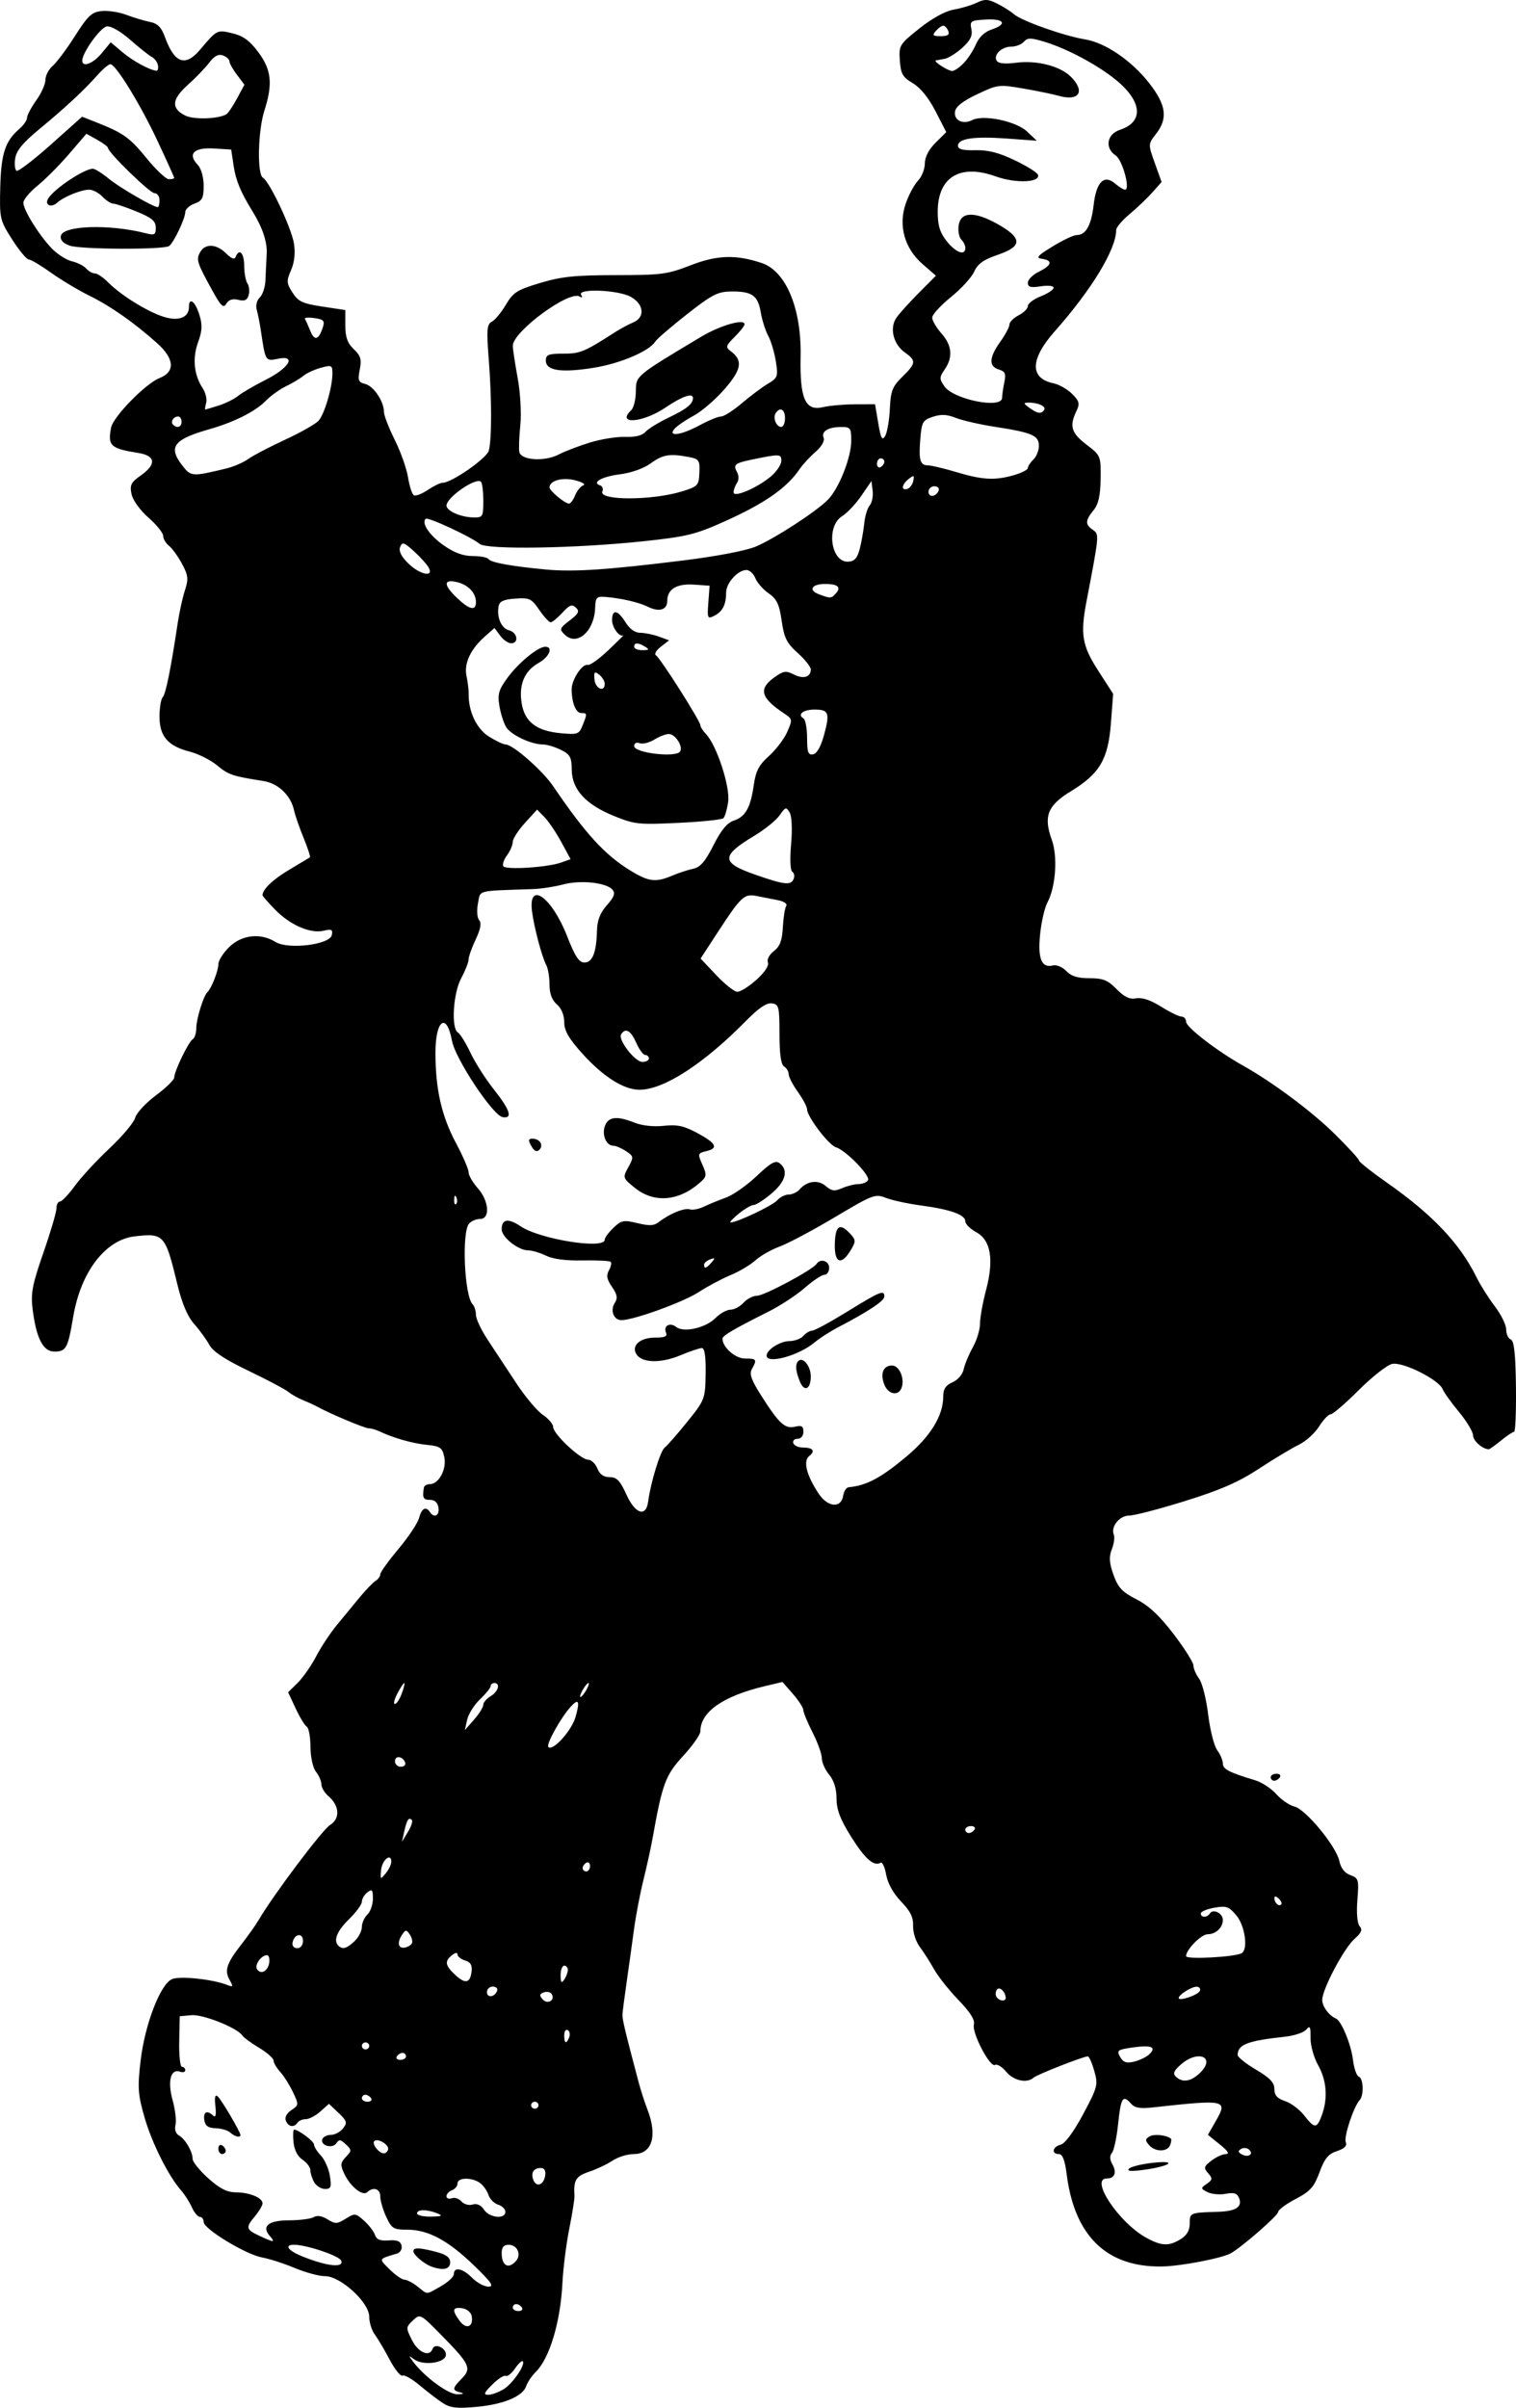 <?xml version="1.0" encoding="UTF-8" standalone="no"?>
<svg
   xmlns:dc="http://purl.org/dc/elements/1.1/"
   xmlns:cc="http://creativecommons.org/ns#"
   xmlns:rdf="http://www.w3.org/1999/02/22-rdf-syntax-ns#"
   xmlns:svg="http://www.w3.org/2000/svg"
   xmlns="http://www.w3.org/2000/svg"
   version="1.1"
   id="svg2"
   viewBox="0 0 546.3 867.213"
   height="244.747mm"
   width="154.178mm">
  <defs
     id="defs4" />
  <g
     transform="translate(-174.224,-58.855)"
     id="layer1">
    <path
       id="path4147"
       d="m 333.796,924.38 c -1.823,-1.186 -5.576,-4.055 -8.341,-6.376 -2.764,-2.321 -5.561,-3.906 -6.215,-3.523 -0.654,0.383 -2.717,-2.187 -4.584,-5.71 -1.867,-3.524 -4.291,-7.62 -5.387,-9.102 -1.095,-1.482 -1.992,-4.363 -1.992,-6.401 0,-5.126 -10.309,-14.585 -15.897,-14.585 -2.154,0 -7.084,-1.327 -10.954,-2.95 -3.871,-1.622 -9.149,-3.325 -11.73,-3.784 -5.841,-1.039 -21.085,-10.278 -21.085,-12.78 0,-1.017 -0.609,-1.85 -1.354,-1.85 -0.745,0 -2.052,-1.555 -2.905,-3.456 -0.853,-1.901 -2.556,-4.587 -3.784,-5.969 -4.561,-5.133 -10.541,-17.01 -13.216,-26.253 -2.431,-8.4 -2.603,-10.842 -1.452,-20.618 1.539,-13.063 7.113,-27.519 11.31,-29.332 2.808,-1.213 14.69,0.034 19.843,2.083 2.206,0.877 2.306,0.685 0.921,-1.768 -1.948,-3.449 -1.099,-6.006 4.275,-12.882 2.344,-3 5.158,-6.979 6.252,-8.842 5.29,-9.012 22.867,-32.37 25.668,-34.11 3.704,-2.3 3.43,-6.936 -0.615,-10.405 -1.382,-1.185 -2.512,-3.09 -2.512,-4.233 0,-1.143 -0.876,-3.176 -1.947,-4.518 -1.114,-1.396 -1.965,-5.231 -1.989,-8.963 -0.023,-3.588 -0.622,-6.863 -1.33,-7.278 -0.708,-0.415 -2.511,-3.374 -4.005,-6.576 l -2.717,-5.821 3.463,-3.426 c 1.905,-1.884 4.891,-6.169 6.637,-9.521 1.746,-3.352 5.122,-8.456 7.503,-11.341 2.381,-2.885 6.116,-7.409 8.299,-10.054 2.183,-2.644 4.719,-5.26 5.635,-5.813 0.916,-0.553 1.665,-1.604 1.665,-2.335 0,-0.732 2.943,-4.836 6.54,-9.12 3.597,-4.285 6.943,-9.313 7.436,-11.174 0.923,-3.485 2.486,-4.333 3.924,-2.128 1.507,2.311 3.504,1.29 3.076,-1.571 -0.278,-1.855 -1.336,-2.828 -3.076,-2.829 -2.422,-0.001 -2.772,-0.705 -2.188,-4.397 0.109,-0.691 1.08,-1.257 2.157,-1.257 3.223,0 6.115,-5.41 5.203,-9.732 -0.725,-3.436 -1.418,-3.922 -6.308,-4.424 -5.217,-0.536 -12.025,-2.474 -17.078,-4.863 -1.266,-0.599 -2.997,-1.088 -3.845,-1.088 -1.42,0 -13.734,-5.167 -18.382,-7.713 -1.094,-0.599 -3.479,-1.693 -5.301,-2.431 -1.822,-0.738 -4.208,-2.087 -5.304,-2.998 -1.095,-0.911 -7.518,-4.306 -14.272,-7.545 -8.61,-4.128 -12.856,-6.942 -14.206,-9.415 -1.059,-1.94 -3.523,-5.328 -5.476,-7.528 -2.373,-2.673 -4.376,-7.414 -6.037,-14.289 -4.324,-17.896 -4.81,-18.44 -15.382,-17.223 -10.514,1.211 -19.393,12.789 -22.101,28.821 -1.953,11.56 -2.556,12.672 -6.87,12.672 -4,0 -6.458,-4.774 -7.764,-15.08 -0.748,-5.905 -0.188,-8.89 3.848,-20.493 2.598,-7.47 4.724,-14.68 4.724,-16.023 0,-1.343 0.568,-2.441 1.262,-2.441 0.694,0 3.107,-2.541 5.361,-5.647 2.254,-3.106 7.875,-9.185 12.491,-13.51 4.615,-4.325 8.773,-9.277 9.239,-11.005 0.466,-1.728 3.824,-5.355 7.462,-8.06 3.638,-2.705 6.615,-5.602 6.615,-6.438 0,-2.23 5.165,-12.92 6.667,-13.8 0.709,-0.415 1.288,-2.236 1.288,-4.047 0,-3.219 2.613,-11.648 3.998,-12.896 1.42,-1.28 3.958,-7.737 3.958,-10.069 0,-1.326 1.77,-4.127 3.933,-6.224 4.528,-4.39 11.282,-5.127 16.619,-1.813 4.599,2.856 19.625,1.022 20.335,-2.482 0.401,-1.979 -0.083,-2.233 -2.956,-1.55 -4.784,1.138 -12.149,-2.07 -17.526,-7.634 -2.472,-2.558 -4.494,-4.859 -4.494,-5.115 0,-2.139 3.7,-5.687 9.571,-9.179 3.852,-2.291 7.221,-4.312 7.489,-4.492 0.267,-0.18 -0.746,-3.324 -2.252,-6.988 -1.506,-3.663 -3.054,-8.124 -3.44,-9.913 -1.172,-5.428 -5.723,-9.78 -11.093,-10.61 -11.005,-1.701 -12.577,-2.231 -16.637,-5.61 -2.328,-1.937 -6.756,-4.166 -9.841,-4.954 -7.893,-2.014 -10.922,-5.519 -10.922,-12.633 0,-3.187 0.524,-6.332 1.165,-6.989 1.081,-1.107 2.901,-10.128 5.439,-26.956 0.573,-3.802 1.731,-9.013 2.573,-11.582 1.313,-4.006 1.16,-5.358 -1.074,-9.509 -1.433,-2.662 -3.543,-5.578 -4.691,-6.48 -1.147,-0.902 -2.086,-2.507 -2.086,-3.565 0,-1.058 -2.382,-4.009 -5.294,-6.557 -3.032,-2.653 -5.64,-6.273 -6.104,-8.47 -0.691,-3.272 -0.204,-4.262 3.305,-6.721 5.739,-4.022 5.412,-7.117 -0.857,-8.119 -10.061,-1.609 -11.078,-2.554 -9.826,-9.133 0.743,-3.902 12.441,-15.867 17.428,-17.825 5.798,-2.276 5.434,-7.024 -0.972,-12.705 -8.437,-7.482 -16.588,-13.188 -24.198,-16.94 -4.011,-1.977 -10.276,-5.73 -13.922,-8.338 -3.646,-2.609 -7.249,-4.745 -8.007,-4.748 -0.757,-0.003 -3.442,-3.24 -5.967,-7.193 -4.447,-6.963 -4.58,-7.55 -4.298,-18.84 0.303,-12.096 1.785,-16.625 6.865,-20.983 1.533,-1.315 2.788,-3.127 2.788,-4.026 0,-0.899 1.492,-3.718 3.315,-6.264 1.823,-2.546 3.315,-5.877 3.315,-7.401 0,-1.524 1.166,-3.771 2.59,-4.993 1.425,-1.222 5.052,-6.084 8.062,-10.805 4.708,-7.386 6.058,-8.638 9.675,-8.976 2.312,-0.216 6.291,0.401 8.844,1.372 2.552,0.971 6.339,2.11 8.415,2.532 2.87,0.583 4.183,1.895 5.483,5.479 3.42,9.429 7.323,10.837 12.635,4.557 6.153,-7.274 6.125,-7.26 11.709,-5.916 3.871,0.931 6.21,2.644 9.318,6.824 4.735,6.367 5.249,11.411 2.147,21.101 -2.307,7.207 -2.645,22.822 -0.522,24.066 2.429,1.423 10.318,18.147 11.205,23.753 0.535,3.379 0.157,6.802 -1.055,9.568 -1.7,3.878 -1.647,4.68 0.53,8.076 2.075,3.236 3.593,3.948 10.722,5.027 l 8.305,1.257 0,5.6 c 0,4.166 0.78,6.339 3.043,8.483 2.494,2.362 2.884,3.69 2.158,7.358 -0.77,3.892 -0.512,4.569 1.982,5.187 3.037,0.753 6.739,6.282 6.74,10.068 5.7e-4,1.244 1.749,5.763 3.885,10.043 2.136,4.28 4.293,10.366 4.793,13.525 0.5,3.159 1.441,6.055 2.091,6.436 0.65,0.381 2.911,-0.474 5.024,-1.901 2.113,-1.426 4.524,-2.593 5.358,-2.593 3.251,0 15.931,-8.829 16.642,-11.588 1.09,-4.234 1.078,-18.774 -0.027,-32.887 -0.833,-10.635 -0.672,-12.589 1.112,-13.535 1.147,-0.608 3.425,-3.365 5.062,-6.126 2.64,-4.453 4.035,-5.337 12.335,-7.821 7.73,-2.314 12.472,-2.805 27.258,-2.823 16.543,-0.021 18.587,-0.289 26.962,-3.546 9.538,-3.709 16.358,-3.925 25.656,-0.813 8.741,2.925 14.358,16.456 13.996,33.712 -0.319,15.162 1.693,19.71 8.049,18.198 2.326,-0.554 7.503,-1.015 11.503,-1.026 l 7.273,-0.019 1.155,6.832 c 0.935,5.534 1.408,6.403 2.487,4.575 0.733,-1.241 1.492,-5.631 1.686,-9.755 0.304,-6.46 0.926,-8.058 4.493,-11.547 4.988,-4.877 5.083,-5.803 0.903,-8.779 -4.162,-2.962 -5.579,-8.799 -3.031,-12.481 1.057,-1.527 4.696,-5.559 8.086,-8.959 l 6.165,-6.183 -4.783,-4.152 c -6.541,-5.678 -8.844,-13.893 -6.116,-21.812 1.071,-3.11 3.061,-6.823 4.421,-8.25 1.36,-1.427 2.473,-4.228 2.473,-6.224 0,-2.292 1.421,-5.041 3.857,-7.459 l 3.857,-3.83 -3.872,-7.54 c -2.463,-4.796 -5.435,-8.461 -8.166,-10.071 -3.665,-2.16 -4.351,-3.357 -4.684,-8.169 -0.377,-5.462 -0.158,-5.822 7.054,-11.566 4.578,-3.647 9.322,-6.251 12.323,-6.766 2.683,-0.46 6.422,-1.576 8.308,-2.48 2.883,-1.381 4.045,-1.341 7.29,0.255 2.123,1.044 4.918,2.806 6.212,3.915 2.823,2.421 18.078,7.809 25.557,9.026 7.328,1.193 16.802,7.664 23.156,15.815 6.114,7.844 6.753,12.669 2.415,18.23 -2.867,3.676 -2.869,3.714 -0.433,10.505 l 2.444,6.816 -3.347,3.77 c -1.841,2.074 -5.524,5.582 -8.185,7.796 -2.661,2.214 -4.838,4.796 -4.838,5.737 0,6.921 -8.843,21.492 -22.144,36.487 -8.893,10.026 -9.067,16.917 -0.471,18.706 2.046,0.426 5.086,2.153 6.757,3.838 2.625,2.648 2.827,3.501 1.492,6.277 -2.558,5.322 -1.798,7.811 3.658,11.966 5.139,3.914 5.201,4.064 5.096,12.312 -0.078,6.075 -0.772,9.166 -2.551,11.347 -3.018,3.702 -3.064,5.093 -0.23,7.057 2.333,1.617 2.342,1.526 -2.299,25.762 -2.273,11.873 -1.592,15.931 4.182,24.889 l 5.423,8.414 -0.814,10.666 c -0.989,12.951 -4.076,18.151 -14.543,24.498 -8.258,5.007 -9.816,9 -6.769,17.35 2.199,6.027 1.447,16.973 -1.553,22.61 -1.022,1.92 -2.217,7.138 -2.656,11.594 -0.862,8.744 0.551,12.114 4.652,11.098 1.288,-0.319 3.426,0.579 4.797,2.015 1.791,1.876 4.099,2.591 8.366,2.591 4.885,0 6.551,0.669 9.75,3.915 2.853,2.895 4.704,3.761 7.104,3.327 2.13,-0.386 5.202,0.643 8.939,2.992 3.131,1.969 6.439,3.582 7.351,3.585 0.912,0.003 1.657,0.836 1.657,1.851 0,1.963 11.11,10.532 20.419,15.748 10.905,6.111 24.982,16.617 33.375,24.907 4.674,4.617 8.505,8.815 8.512,9.329 0.007,0.513 4.637,4.175 10.289,8.136 16.232,11.377 26.089,21.794 32.028,33.848 1.414,2.869 4.407,7.62 6.652,10.556 2.245,2.937 4.081,6.686 4.081,8.332 0,1.646 0.746,3.266 1.657,3.601 1.193,0.438 1.713,5.179 1.856,16.926 0.109,8.975 -0.189,16.318 -0.663,16.319 -0.474,8.4e-4 -2.595,1.415 -4.714,3.142 -2.119,1.727 -4.097,3.14 -4.396,3.14 -2.211,0 -5.673,-3.026 -5.673,-4.958 0,-1.296 -2.273,-5.093 -5.05,-8.439 -2.778,-3.345 -5.433,-7.044 -5.9,-8.22 -1.376,-3.46 -14.362,-9.959 -18.22,-9.117 -1.823,0.398 -7.242,4.648 -12.041,9.445 -4.8,4.797 -9.365,8.722 -10.145,8.722 -0.78,0 -2.639,1.961 -4.131,4.357 -1.492,2.396 -4.793,5.365 -7.335,6.598 -2.543,1.232 -8.989,5.106 -14.324,8.608 -7.335,4.814 -13.813,7.649 -26.563,11.624 -9.274,2.892 -18.352,5.257 -20.174,5.257 -3.544,0 -6.76,3.991 -5.575,6.918 0.378,0.932 0.051,3.292 -0.725,5.243 -1.075,2.703 -0.932,4.888 0.598,9.176 1.653,4.63 3.123,6.197 8.287,8.836 4.452,2.275 8.35,5.923 13.403,12.544 3.919,5.135 7.125,10.223 7.125,11.306 0,1.083 0.92,3.214 2.044,4.735 1.124,1.521 2.591,7.314 3.26,12.874 0.669,5.56 2.136,11.353 3.26,12.874 1.124,1.521 2.044,3.702 2.044,4.847 0,2.002 2.256,3.164 11.641,5.996 2.392,0.722 5.821,2.97 7.62,4.997 1.8,2.027 4.733,4.033 6.519,4.458 4.061,0.966 15.068,14.314 16.191,19.634 0.541,2.566 1.93,4.338 3.977,5.076 2.947,1.062 3.106,1.626 2.52,8.946 -0.375,4.683 -0.045,8.475 0.822,9.466 1.093,1.249 0.637,2.364 -1.868,4.565 -3.787,3.327 -11.622,18.135 -11.622,21.967 0,2.343 2.449,5.663 4.949,6.71 1.96,0.821 5.447,9.273 6.127,14.851 0.378,3.095 1.322,5.829 2.098,6.074 1.67,0.528 1.894,6.753 0.305,8.468 -2.156,2.326 -5.763,13.24 -4.999,15.127 0.536,1.324 -0.445,2.318 -3.179,3.222 -3.111,1.028 -4.452,2.657 -6.285,7.631 -1.963,5.329 -3.318,6.843 -8.609,9.62 -3.453,1.813 -6.288,3.918 -6.298,4.678 -0.018,1.272 -12.943,12.547 -17.038,14.862 -3.179,1.798 -17.966,4.644 -24.748,4.764 -19.945,0.352 -31.603,-10.914 -34.418,-33.262 -0.632,-5.021 -1.488,-7.226 -2.804,-7.226 -2.809,0 -2.295,-2.649 0.656,-3.381 1.563,-0.387 4.688,-4.628 8.074,-10.957 5.236,-9.787 5.446,-10.6 4.029,-15.588 -0.822,-2.894 -1.873,-5.262 -2.334,-5.262 -1.606,0 -18.293,6.547 -19.544,7.668 -2.393,2.145 -7.176,1.117 -9.861,-2.118 -1.482,-1.786 -3.294,-2.896 -4.027,-2.467 -1.813,1.062 -8.438,-11.615 -7.62,-14.581 0.444,-1.609 -1.338,-4.435 -5.526,-8.761 -3.399,-3.512 -7.374,-8.517 -8.833,-11.121 -1.459,-2.604 -3.791,-6.261 -5.184,-8.126 -1.393,-1.865 -2.458,-5.245 -2.369,-7.509 0.121,-3.056 -0.992,-5.313 -4.321,-8.757 -2.78,-2.876 -4.822,-6.536 -5.373,-9.626 -0.489,-2.742 -1.379,-4.699 -1.978,-4.349 -2.453,1.437 -5.65,-1.365 -10.642,-9.329 -3.943,-6.291 -5.271,-9.766 -5.271,-13.793 0,-3.481 -0.937,-6.513 -2.652,-8.579 -1.459,-1.757 -2.652,-4.427 -2.652,-5.932 0,-1.505 -1.492,-5.668 -3.315,-9.25 -1.823,-3.582 -3.331,-7.222 -3.35,-8.09 -0.02,-0.867 -1.721,-3.503 -3.781,-5.857 l -3.745,-4.28 -6.425,1.533 c -15.008,3.582 -23.139,9.281 -23.139,16.219 0,1.189 -2.791,5.186 -6.203,8.883 -6.364,6.895 -7.518,9.998 -11.034,29.68 -0.617,3.456 -2.105,10.242 -3.305,15.08 -1.2,4.838 -2.715,12.756 -3.366,17.594 -0.651,4.838 -1.835,13.321 -2.631,18.851 -0.796,5.529 -1.492,10.902 -1.547,11.939 -0.089,1.675 0.95,6.022 5.856,24.506 0.734,2.765 2.158,7.159 3.164,9.765 3.671,9.504 1.652,15.998 -4.973,15.998 -2.232,0 -5.642,1.054 -7.577,2.343 -1.936,1.289 -5.757,3.099 -8.492,4.023 -4.811,1.625 -5.63,2.979 -5.272,8.715 0.065,1.037 -0.775,6.345 -1.865,11.796 -1.091,5.451 -2.2,14.217 -2.465,19.479 -0.713,14.146 -4.615,27.179 -9.618,32.123 -1.435,1.419 -2.99,3.721 -3.454,5.117 -1.231,3.698 -8.26,6.602 -18.097,7.477 -6.911,0.614 -9.275,0.339 -11.933,-1.39 z m 6.298,-3.835 c -3.008,-0.745 -2.925,-1.503 0.543,-5.003 3.615,-3.647 2.877,-5.221 -7.278,-15.54 -7.705,-7.829 -7.738,-7.846 -10.357,-5.364 -2.542,2.409 -2.552,2.639 -0.312,7.091 2.262,4.496 6.341,6.209 7.428,3.119 0.82,-2.332 5.258,-0.074 4.759,2.422 -0.555,2.779 -8.286,3.688 -11.444,1.346 -2.037,-1.511 -2.068,-1.436 -0.349,0.857 4.152,5.539 12.767,11.862 16.016,11.755 2.211,-0.072 2.542,-0.3 0.994,-0.683 z m 15.694,-1.205 c 3.264,-2.027 7.944,-8.932 6.793,-10.023 -0.32,-0.303 -1.583,0.899 -2.808,2.67 -1.225,1.772 -2.706,2.94 -3.292,2.597 -0.586,-0.343 -2.759,1.053 -4.831,3.102 -3.014,2.981 -3.31,3.725 -1.482,3.725 1.256,0 3.785,-0.932 5.62,-2.072 z M 344.182,892.954 c -0.258,-1.283 -1.806,-2.513 -3.439,-2.734 -3.522,-0.476 -3.732,0.696 -0.827,4.626 2.382,3.223 5.057,2.037 4.267,-1.892 z m 18.121,-2.961 c -0.451,-0.691 -1.381,-1.257 -2.067,-1.257 -0.686,0 -1.248,0.566 -1.248,1.257 0,0.691 0.93,1.257 2.067,1.257 1.137,0 1.698,-0.566 1.248,-1.257 z m -29.246,-7.664 c 2.594,-1.451 4.717,-3.43 4.717,-4.398 0,-2.744 3.202,-2.077 6.63,1.381 1.713,1.728 4.334,3.142 5.825,3.142 2.16,0 1.102,-1.553 -5.203,-7.638 -9.361,-9.035 -16.495,-12.863 -23.999,-12.877 -5.03,-0.01 -5.653,-0.387 -7.624,-4.622 -1.181,-2.536 -2.147,-5.835 -2.147,-7.331 0,-2.799 -2.48,-3.617 -4.707,-1.552 -1.667,1.545 -6.071,-2.007 -8.271,-6.671 -1.474,-3.126 -1.396,-3.944 0.575,-6.008 2.157,-2.26 2.158,-2.507 10e-4,-4.55 -1.902,-1.803 -2.469,-1.87 -3.424,-0.406 -1.376,2.11 -5.858,0.834 -5.058,-1.44 0.304,-0.864 1.696,-1.57 3.094,-1.57 1.398,0 3.363,-1.046 4.367,-2.325 1.611,-2.052 1.421,-2.709 -1.621,-5.592 l -3.447,-3.267 -3.105,2.765 c -1.707,1.521 -4.075,2.765 -5.261,2.765 -1.186,0 -2.525,0.566 -2.976,1.257 -1.22,1.871 -3.291,1.521 -4.194,-0.708 -0.484,-1.194 0.296,-2.69 1.988,-3.813 2.697,-1.79 2.714,-1.993 0.561,-6.518 -1.222,-2.568 -3.291,-5.837 -4.598,-7.264 -1.307,-1.427 -2.376,-3.258 -2.376,-4.069 0,-0.811 -2.337,-2.872 -5.192,-4.581 -2.856,-1.709 -5.583,-3.706 -6.061,-4.438 -1.8,-2.761 -14.195,-7.708 -18.355,-7.325 l -4.203,0.386 -0.189,9.111 c -0.104,5.011 0.344,9.111 0.994,9.111 0.651,0 1.183,0.548 1.183,1.217 0,0.669 -0.849,0.908 -1.887,0.531 -3.352,-1.219 -4.565,3.389 -2.683,10.191 0.957,3.456 1.431,7.501 1.054,8.989 -0.407,1.606 0.09,3.138 1.222,3.77 2.297,1.282 4.946,5.822 4.946,8.476 0,1.057 2.536,4.191 5.635,6.963 4.21,3.766 6.747,5.049 10.032,5.072 4.925,0.035 9.526,1.949 9.526,3.962 0,0.731 -1.193,2.766 -2.652,4.524 -3.513,4.232 -3.383,4.84 1.53,7.163 5.196,2.457 5.861,2.476 3.788,0.108 -3.13,-3.574 -0.587,-5.67 6.905,-5.69 3.852,-0.01 7.849,-0.527 8.883,-1.147 1.218,-0.731 2.969,-0.452 4.972,0.792 2.797,1.737 3.42,1.716 6.532,-0.217 3.305,-2.052 3.566,-2.025 6.607,0.683 1.741,1.551 3.514,3.858 3.939,5.127 0.568,1.695 1.881,2.226 4.944,2 3.071,-0.227 4.297,0.273 4.652,1.895 0.264,1.212 -0.458,2.484 -1.606,2.828 -6.838,2.046 -6.696,1.748 -2.712,5.689 2.075,2.053 4.491,3.733 5.367,3.733 0.877,0 3.003,1.112 4.724,2.472 3.829,3.023 2.787,3.033 8.358,-0.082 z m -3.239,-7.051 c -2.668,-0.93 -6.63,-4.268 -6.63,-5.587 0,-1.401 2.241,-1.33 8.287,0.261 3.577,0.942 4.972,1.997 4.972,3.763 0,2.449 -2.438,3.023 -6.63,1.563 z m -42.383,-30.443 c -0.755,-1.337 -1.373,-3.284 -1.373,-4.327 0,-1.043 -1.272,-2.741 -2.827,-3.773 -1.782,-1.183 -2.984,-3.532 -3.251,-6.355 -0.233,-2.463 -0.133,-4.478 0.222,-4.478 1.605,0 7.183,4.197 7.183,5.405 0,0.74 1.114,2.513 2.476,3.94 1.362,1.427 2.816,4.715 3.231,7.307 0.648,4.045 0.398,4.713 -1.767,4.713 -1.387,0 -3.139,-1.094 -3.894,-2.431 z m -34.521,-12.095 c 0,-1.078 0.597,-1.61 1.326,-1.183 0.729,0.427 1.326,1.309 1.326,1.959 0,0.65 -0.597,1.183 -1.326,1.183 -0.729,0 -1.326,-0.882 -1.326,-1.959 z m 4.311,-5.767 c -0.837,-0.794 -3.194,-1.501 -5.237,-1.571 -2.792,-0.096 -3.82,-0.83 -4.138,-2.955 -0.446,-2.979 0.983,-3.68 3.207,-1.572 0.882,0.836 1.144,-0.318 0.784,-3.456 -0.376,-3.278 -0.115,-4.329 0.86,-3.455 1.374,1.233 8.169,12.786 8.169,13.89 0,1.07 -2.128,0.555 -3.644,-0.881 z m 39.946,46.112 c -0.706,-1.743 -12.482,-5.712 -16.949,-5.712 -3.704,0 -2.284,2.064 2.856,4.148 8.876,3.6 15.202,4.302 14.093,1.563 z m 63.003,0.103 c 2.039,-2.328 0.447,-5.814 -2.654,-5.814 -1.746,0 -2.51,0.893 -2.51,2.932 0,4.646 2.432,6.003 5.164,2.882 z m 239.516,-7.844 c 2.224,-1.381 3.268,-3.188 3.268,-5.655 0,-3.866 0.032,-3.879 10.273,-4.198 6.41,-0.199 8.78,-1.782 7.48,-4.994 -0.683,-1.686 -1.829,-2.04 -4.793,-1.478 -2.143,0.406 -5.089,0.133 -6.548,-0.607 -2.53,-1.283 -2.543,-1.422 -0.273,-2.995 2.087,-1.447 2.147,-1.915 0.484,-3.814 -1.679,-1.917 -1.542,-2.437 1.191,-4.534 1.698,-1.303 4.043,-2.369 5.211,-2.369 1.419,0 0.695,-1.147 -2.18,-3.456 l -4.304,-3.456 2.79,-4.875 c 4.464,-7.797 3.873,-7.928 -22.668,-5.006 -4.532,0.499 -6.48,0.168 -7.786,-1.325 -2.972,-3.394 -3.696,-2.292 -4.674,7.121 -0.521,5.011 -1.534,9.782 -2.252,10.602 -0.863,0.986 -0.804,2.378 0.174,4.11 1.667,2.951 0.813,5.081 -2.036,5.081 -6.171,0 4.174,15.668 14,21.205 5.622,3.168 8.354,3.307 12.643,0.643 z m -18.61,-25.394 c 0.729,-0.729 4.608,-1.678 8.619,-2.108 9.192,-0.986 6.281,1.245 -3.315,2.539 -4.634,0.625 -6.23,0.495 -5.304,-0.431 z m 7.209,-8.489 c -1.438,-1.642 -1.409,-2.175 0.169,-3.113 1.638,-0.974 6.158,-0.506 7.703,0.797 0.272,0.23 0.142,1.291 -0.29,2.357 -1.018,2.515 -5.364,2.492 -7.582,-0.042 z m -256.483,24.601 c -3.685,-1.501 -7.293,-1.501 -7.293,0 0,0.691 2.237,1.217 4.972,1.168 3.989,-0.071 4.448,-0.302 2.32,-1.168 z m 24.53,-0.544 c 0,-0.99 -1.163,-2.15 -2.584,-2.578 -1.421,-0.428 -3,-2.019 -3.508,-3.536 -0.508,-1.517 -1.881,-3.45 -3.051,-4.294 -2.918,-2.106 -8.094,-2.02 -8.094,0.135 0,0.963 -0.895,2.076 -1.989,2.474 -1.094,0.398 -1.989,1.367 -1.989,2.154 0,0.787 0.851,1.121 1.892,0.743 1.041,-0.378 2.616,0.139 3.502,1.151 0.895,1.022 2.68,1.517 4.019,1.114 1.568,-0.472 3.002,0.177 4.11,1.857 1.941,2.945 7.693,3.529 7.693,0.781 z m 14.346,-13.064 c 0.275,-1.774 -0.277,-2.729 -1.579,-2.729 -2.613,0 -3.702,1.773 -2.663,4.338 1.118,2.761 3.717,1.775 4.242,-1.609 z m 253.722,-9.296 c -0.729,-0.691 -2.038,-0.839 -2.909,-0.329 -1.203,0.705 -1.166,1.172 0.153,1.944 2.262,1.325 4.484,0.023 2.756,-1.615 z m -310.296,-0.376 c 0.004,-1.691 -3.845,-3.846 -4.968,-2.782 -1.157,1.097 2.091,4.915 3.739,4.395 0.674,-0.213 1.228,-0.939 1.229,-1.613 z m 336.453,-12.095 c 2.229,-6.061 1.744,-12.534 -1.349,-18.004 -1.549,-2.739 -2.772,-7.151 -2.733,-9.856 0.059,-4.012 -0.214,-4.551 -1.505,-2.983 -0.867,1.053 -4.261,2.208 -7.543,2.567 -13.731,1.504 -17.161,2.818 -17.217,6.597 -0.011,0.761 2.963,3.141 6.609,5.289 5.022,2.959 6.63,4.651 6.63,6.977 0,2.26 1.017,3.407 3.856,4.345 2.121,0.701 5.216,3.018 6.879,5.15 3.784,4.851 4.562,4.841 6.373,-0.082 z M 368.27,817.105 c 0,-0.691 -0.597,-1.257 -1.326,-1.257 -0.729,0 -1.326,0.566 -1.326,1.257 0,0.691 0.597,1.257 1.326,1.257 0.729,0 1.326,-0.566 1.326,-1.257 z m -60.33,-2.513 c -0.451,-0.691 -1.381,-1.257 -2.067,-1.257 -0.686,0 -1.248,0.566 -1.248,1.257 0,0.691 0.93,1.257 2.067,1.257 1.137,0 1.698,-0.566 1.248,-1.257 z m 298.904,-9.332 c 5.544,-5.593 -0.976,-8.184 -7.088,-2.816 -2.543,2.234 -2.97,3.282 -1.792,4.398 2.425,2.298 5.592,1.734 8.88,-1.583 z m -18.55,-6.429 c 2.853,-2.648 0.91,-3.493 -5.829,-2.535 -5.548,0.789 -5.916,1.061 -4.593,3.403 1.114,1.972 2.235,2.361 4.975,1.725 1.946,-0.452 4.397,-1.619 5.447,-2.594 z m -267.758,0.681 c 0,-0.691 -0.561,-1.257 -1.248,-1.257 -0.686,0 -1.616,0.566 -2.067,1.257 -0.451,0.691 0.111,1.257 1.248,1.257 1.137,0 2.067,-0.566 2.067,-1.257 z m -13.259,-3.77 c 0,-0.691 -0.597,-1.257 -1.326,-1.257 -0.729,0 -1.326,0.566 -1.326,1.257 0,0.691 0.597,1.257 1.326,1.257 0.729,0 1.326,-0.566 1.326,-1.257 z m 72.063,-3.102 c 0.411,-1.015 0.176,-2.179 -0.521,-2.588 -0.697,-0.409 -1.268,0.422 -1.268,1.845 0,3.034 0.737,3.341 1.789,0.743 z m -6.323,-15.585 c -0.47,-0.721 -1.746,-0.987 -2.835,-0.591 -1.554,0.565 -1.643,1.105 -0.412,2.512 1.755,2.004 4.678,0.275 3.247,-1.921 z m 163.624,1.406 c -0.048,-2.234 -2.316,-4.328 -3.207,-2.962 -0.499,0.765 -0.538,1.956 -0.087,2.648 0.956,1.466 3.324,1.692 3.295,0.314 z m 69.987,-2.582 c 0.291,-0.826 -0.267,-1.484 -1.24,-1.462 -1.888,0.043 -6.409,2.917 -6.409,4.074 0,1.319 7.121,-1.113 7.648,-2.612 z m -253.248,-0.01 c 0.289,-0.821 -0.42,-1.492 -1.575,-1.492 -1.155,0 -2.099,0.895 -2.099,1.99 0,2.219 2.854,1.833 3.674,-0.497 z m -9.232,-6.822 c 0.299,-2.377 -0.325,-3.472 -2.32,-4.072 -1.501,-0.452 -2.729,-1.418 -2.729,-2.147 0,-0.824 -0.753,-0.734 -1.989,0.239 -2.719,2.139 -2.503,3.648 0.994,6.952 3.717,3.511 5.517,3.222 6.044,-0.972 z m 34.708,-0.639 c 0.011,-0.864 -0.576,-1.571 -1.306,-1.571 -0.729,0 -1.317,1.555 -1.306,3.456 0.016,2.693 0.304,3.04 1.306,1.571 0.707,-1.037 1.294,-2.592 1.306,-3.456 z m -107.619,-2.612 c 0.233,-1.501 -0.141,-2.729 -0.832,-2.729 -2.034,0 -4.538,3.542 -3.562,5.038 1.368,2.098 3.918,0.758 4.394,-2.309 z m 350.45,-3.455 c 2.379,-1.394 1.171,-9.927 -1.925,-13.594 -2.724,-3.227 -3.622,-3.54 -7.949,-2.771 -2.683,0.477 -4.878,1.407 -4.878,2.067 0,1.554 2.265,1.553 3.279,-0.003 1.189,-1.822 4.677,-0.076 4.677,2.342 0,2.742 -2.556,5.144 -5.473,5.144 -2.313,0 -7.787,5.547 -7.787,7.89 0,1.273 17.663,0.326 20.056,-1.076 z m -338.277,-4.406 c 0,-3.063 -3.098,-2.63 -3.744,0.523 -0.254,1.24 0.423,2.095 1.657,2.095 1.23,0 2.086,-1.074 2.086,-2.618 z m 18.563,0.105 c 1.459,-1.382 2.652,-3.685 2.652,-5.117 0,-1.432 0.895,-3.451 1.989,-4.488 1.094,-1.037 1.989,-3.61 1.989,-5.719 0,-3.266 -0.295,-3.602 -1.989,-2.27 -1.094,0.86 -1.989,2.372 -1.989,3.358 0,0.986 -2.088,3.832 -4.641,6.322 -4.391,4.285 -5.734,7.715 -3.757,9.589 1.472,1.396 2.964,0.961 5.746,-1.676 z m 20.752,0.628 c 0.231,-0.691 -0.167,-2.105 -0.885,-3.142 -1.159,-1.676 -1.449,-1.676 -2.61,0 -2.01,2.903 -1.587,5.255 0.864,4.805 1.216,-0.223 2.399,-0.972 2.63,-1.663 z M 635.024,742.687 c -0.951,-0.902 -1.569,-0.976 -1.569,-0.189 0,1.677 1.568,3.164 2.453,2.325 0.377,-0.357 -0.021,-1.318 -0.884,-2.136 z m -319.791,-13.268 c 0,-3.356 -3.318,-0.689 -3.676,2.955 -0.345,3.504 -0.268,3.561 1.657,1.234 1.11,-1.342 2.019,-3.227 2.019,-4.189 z m 71.6,1.527 c 0,-1.078 -0.597,-1.61 -1.326,-1.183 -0.729,0.427 -1.326,1.309 -1.326,1.959 0,0.65 0.597,1.183 1.326,1.183 0.729,0 1.326,-0.882 1.326,-1.959 z m -64.204,-16.584 c -1.135,-1.076 -1.782,-0.102 -2.717,4.093 l -0.84,3.768 2.161,-3.567 c 1.189,-1.962 1.816,-3.894 1.395,-4.294 z m 202.763,3.462 c 0.451,-0.691 -0.111,-1.257 -1.248,-1.257 -1.137,0 -2.067,0.566 -2.067,1.257 0,0.691 0.561,1.257 1.248,1.257 0.686,0 1.616,-0.566 2.067,-1.257 z M 320.233,693.712 c -0.82,-2.33 -3.674,-2.717 -3.674,-0.497 0,1.094 0.945,1.99 2.099,1.99 1.155,0 1.863,-0.672 1.575,-1.492 z m 61.405,-16.483 c 1.621,-5.705 1.121,-6.796 -1.7,-3.711 -3.604,3.942 -9.035,13.708 -8.111,14.584 1.654,1.567 8.401,-5.911 9.811,-10.873 z m -33.263,-4.321 c 0.004,-0.858 1.2,-2.267 2.658,-3.13 2.762,-1.635 3.63,-4.735 1.326,-4.735 -0.729,0 -1.326,0.498 -1.326,1.108 0,0.609 -1.709,2.73 -3.799,4.713 -2.089,1.983 -4.185,5.302 -4.657,7.375 l -0.858,3.77 3.324,-3.77 c 1.828,-2.074 3.327,-4.472 3.331,-5.33 z m -29.362,-4.095 c 0.763,-2.074 1.163,-3.77 0.89,-3.77 -0.273,0 -1.39,1.697 -2.481,3.77 -1.091,2.074 -1.492,3.77 -0.89,3.77 0.602,0 1.719,-1.697 2.481,-3.77 z m 66.495,-1.257 c 0.781,-1.382 1.121,-2.513 0.756,-2.513 -0.365,0 -1.302,1.131 -2.082,2.513 -0.781,1.382 -1.121,2.513 -0.756,2.513 0.365,0 1.302,-1.131 2.082,-2.513 z m 22.283,-67.875 c 0.883,-6.826 4.399,-18.279 5.975,-19.466 0.918,-0.691 4.575,-4.863 8.128,-9.272 6.32,-7.842 6.463,-8.215 6.611,-17.28 0.101,-6.198 -0.351,-9.265 -1.365,-9.265 -0.834,0 -4.296,1.166 -7.694,2.59 -7.001,2.935 -13.78,2.813 -15.827,-0.285 -2.069,-3.133 1.187,-6.075 6.723,-6.075 3.517,0 4.442,-0.44 3.873,-1.845 -1.001,-2.472 1.45,-3.757 3.736,-1.959 2.692,2.117 10.576,0.31 14.083,-3.228 1.647,-1.662 4.09,-3.022 5.429,-3.022 1.339,0 3.455,-1.131 4.704,-2.513 1.249,-1.382 3.445,-2.513 4.88,-2.513 2.58,0 20.052,-9.348 21.435,-11.469 1.358,-2.083 4.537,-1.092 4.537,1.415 0,1.382 -0.772,2.513 -1.716,2.513 -0.944,0 -4.135,2.121 -7.09,4.713 -2.956,2.592 -8.896,6.475 -13.201,8.63 -12.322,6.167 -16.427,8.574 -16.436,9.637 -0.026,3.09 4.588,7.182 8.1,7.182 4.208,0 4.437,0.339 2.52,3.733 -1.012,1.792 -0.277,3.93 3.267,9.508 6.477,10.194 8.616,12.172 12.233,11.312 2.419,-0.575 3.041,-0.204 3.041,1.814 0,1.477 -0.877,2.537 -2.099,2.537 -1.155,0 -1.848,0.707 -1.54,1.571 0.307,0.864 1.795,1.571 3.306,1.571 3.756,0 4.756,1.228 2.467,3.028 -2.299,1.808 -1.103,6.756 3.244,13.422 3.352,5.14 8.255,5.594 8.969,0.83 0.233,-1.555 1.128,-2.893 1.989,-2.973 6.342,-0.587 11.491,-3.303 20.54,-10.833 8.866,-7.378 13.51,-14.881 13.51,-21.828 0,-2.729 0.874,-4.07 3.347,-5.138 1.911,-0.825 3.639,-2.836 4.028,-4.686 0.375,-1.782 1.852,-5.332 3.283,-7.888 1.431,-2.556 2.601,-6.398 2.601,-8.539 0,-2.14 0.965,-7.531 2.143,-11.979 2.94,-11.092 1.768,-18.099 -3.503,-20.961 -2.169,-1.177 -3.944,-2.947 -3.944,-3.932 0,-2.361 -5.331,-4.266 -15.911,-5.686 -4.74,-0.636 -10.448,-1.87 -12.683,-2.742 -3.894,-1.518 -4.67,-1.225 -18.442,6.969 -7.907,4.705 -16.843,9.455 -19.856,10.556 -3.013,1.101 -6.946,3.336 -8.739,4.967 -1.793,1.631 -5.825,4.026 -8.96,5.322 -3.135,1.296 -8.286,4.044 -11.448,6.106 -5.526,3.604 -23.47,10.112 -27.879,10.112 -2.813,0 -4.153,-3.551 -2.365,-6.265 1.087,-1.65 0.842,-3.004 -1.035,-5.716 -1.857,-2.682 -2.128,-4.141 -1.108,-5.948 0.743,-1.317 1.029,-2.7 0.634,-3.075 -0.395,-0.374 -4.928,-0.599 -10.072,-0.499 -6.107,0.119 -10.705,-0.48 -13.246,-1.725 -2.14,-1.049 -5.034,-1.907 -6.43,-1.907 -3.552,0 -9.526,-4.739 -9.526,-7.557 0,-3.743 2.35,-4.128 6.813,-1.116 6.952,4.692 30.313,8.426 30.313,4.846 0,-0.723 1.419,-2.659 3.154,-4.303 2.871,-2.721 3.648,-2.871 8.657,-1.666 4.369,1.051 5.972,0.956 7.785,-0.463 3.765,-2.948 9.197,-5.152 11.101,-4.505 0.983,0.334 3.28,-0.115 5.103,-0.999 1.823,-0.884 5.365,-2.335 7.871,-3.225 2.506,-0.89 7.473,-4.367 11.037,-7.728 5.246,-4.946 6.841,-5.827 8.371,-4.623 3.221,2.534 2.107,6.587 -2.991,10.887 -2.685,2.264 -5.575,4.116 -6.423,4.116 -0.848,0 -3.275,1.413 -5.394,3.14 -2.119,1.727 -3.422,3.141 -2.896,3.142 2.325,0.004 15.128,-6.075 16.774,-7.964 1.001,-1.149 2.867,-2.088 4.147,-2.088 1.28,0 3.051,-0.826 3.935,-1.836 2.707,-3.092 6.647,-3.601 9.425,-1.219 2.122,1.82 3.141,1.948 5.934,0.742 1.854,-0.801 4.502,-1.456 5.883,-1.456 1.381,0 2.913,-0.617 3.405,-1.37 1.014,-1.555 -7.993,-10.817 -11.565,-11.892 -2.583,-0.777 -10.387,-11.029 -10.387,-13.645 0,-0.906 -1.492,-3.73 -3.315,-6.276 -1.823,-2.546 -3.315,-5.425 -3.315,-6.396 0,-0.972 -0.746,-2.219 -1.657,-2.772 -1.113,-0.675 -1.657,-4.515 -1.657,-11.687 0,-9.845 -0.215,-10.711 -2.745,-11.054 -1.891,-0.256 -4.777,1.695 -9.281,6.276 -15.211,15.471 -29.617,24.804 -38.359,24.851 -5.667,0.03 -13.153,-4.695 -20.677,-13.052 -4.903,-5.446 -6.504,-8.234 -6.504,-11.326 0,-2.506 -1.032,-4.987 -2.652,-6.377 -1.779,-1.526 -2.652,-3.871 -2.652,-7.124 0,-2.667 -0.526,-5.831 -1.169,-7.031 -1.563,-2.917 -4.414,-13.648 -5.131,-19.315 -1.435,-11.332 7.146,-5.222 12.702,9.045 2.795,7.175 4.23,9.344 6.183,9.344 2.908,0 4.32,-3.603 4.52,-11.528 0.093,-3.692 1.155,-6.397 3.587,-9.136 2.658,-2.994 3.111,-4.284 1.964,-5.595 -2.24,-2.559 -11.491,-3.521 -17.766,-1.848 -3.054,0.814 -7.939,1.563 -10.856,1.663 -20.777,0.718 -18.838,0.211 -19.82,5.175 -0.494,2.497 -0.301,5.166 0.434,6.005 0.907,1.035 0.514,3.227 -1.247,6.954 -1.414,2.993 -2.571,6.251 -2.571,7.24 0,0.989 -1.193,4.015 -2.652,6.725 -2.92,5.425 -3.683,18.098 -1.178,19.566 0.811,0.475 2.844,3.76 4.519,7.3 1.675,3.54 5.486,9.508 8.47,13.261 5.823,7.324 6.844,10.581 3.106,9.907 -3.534,-0.637 -17.038,-20.984 -18.241,-27.483 -1.941,-10.491 -5.958,-7.584 -5.958,4.311 0,13.089 2.213,22.816 7.399,32.518 2.494,4.666 4.535,9.392 4.535,10.501 0,1.109 1.492,3.696 3.315,5.75 4.067,4.581 4.551,11.081 0.825,11.081 -1.369,0 -3.151,0.755 -3.96,1.679 -2.704,3.088 -1.691,26.066 1.281,29.048 0.655,0.657 1.19,2.372 1.19,3.812 0,1.44 1.939,5.531 4.309,9.09 2.37,3.559 6.944,10.496 10.164,15.415 3.22,4.919 7.546,10.085 9.613,11.48 2.067,1.395 3.758,3.391 3.758,4.434 0,2.492 9.911,11.755 12.577,11.755 1.14,0 2.641,1.414 3.334,3.142 0.861,2.147 2.268,3.142 4.445,3.142 2.562,0 3.748,1.243 6.072,6.362 3.154,6.948 7.046,8.158 7.788,2.422 z m 85.122,-42.076 c -1.598,-3.984 -0.425,-6.923 2.764,-6.923 2.68,0 4.707,4.894 3.383,8.166 -1.191,2.942 -4.757,2.221 -6.147,-1.243 z m -30.503,-1.274 c -1.537,-3.831 -1.68,-6.149 -0.451,-7.314 1.625,-1.54 4.431,1.952 4.431,5.515 0,4.796 -2.352,5.859 -3.98,1.799 z m -11.931,-9.224 c 0,-2.101 4.918,-5.222 8.229,-5.222 1.859,0 4.122,-0.848 5.03,-1.885 0.908,-1.037 2.336,-1.885 3.175,-1.885 0.838,0 6.57,-3.11 12.736,-6.912 11.826,-7.29 13.261,-7.868 13.257,-5.341 -0.003,1.536 -5.949,5.482 -16.572,10.995 -2.917,1.514 -6.795,4.006 -8.619,5.538 -5.638,4.738 -17.237,7.909 -17.237,4.712 z m 24.576,-39.978 c 0.134,-6.741 1.68,-7.948 5.31,-4.146 2.296,2.404 2.34,2.918 0.521,5.991 -3.418,5.772 -5.966,4.966 -5.831,-1.845 z m -72.086,-20.453 c -4.354,-3.53 -4.388,-3.638 -2.324,-7.42 1.998,-3.663 1.96,-3.927 -0.849,-5.792 -1.619,-1.075 -3.685,-1.954 -4.591,-1.954 -2.555,0 -4.214,-4.061 -2.952,-7.226 1.301,-3.265 4.326,-3.566 10.663,-1.059 2.727,1.078 6.817,1.517 10.484,1.124 4.781,-0.512 7.215,-0.004 11.88,2.479 6.999,3.726 7.982,5.571 3.532,6.63 -3.167,0.753 -3.224,0.941 -1.477,4.904 1.68,3.81 1.596,4.311 -1.11,6.646 -7.629,6.582 -16.418,7.212 -23.256,1.668 z m -37.273,-15.031 c -1.207,-2.137 -1.118,-2.648 0.462,-2.648 2.627,0 4.066,2.422 2.386,4.015 -0.92,0.872 -1.831,0.434 -2.848,-1.366 z m 64.919,41.936 c 1.401,-1.6 1.319,-1.784 -0.501,-1.122 -1.197,0.435 -2.176,1.297 -2.176,1.914 0,1.616 0.768,1.389 2.677,-0.792 z m -91.934,-23.456 c -0.423,-1.003 -0.737,-0.705 -0.801,0.759 -0.058,1.325 0.256,2.067 0.696,1.649 0.441,-0.418 0.488,-1.502 0.105,-2.409 z m 69.368,-50.032 c 0,-0.691 -0.589,-1.257 -1.308,-1.257 -0.719,0 -2.181,-1.979 -3.247,-4.398 -1.957,-4.438 -3.846,-5.508 -5.433,-3.074 -1.252,1.921 4.932,9.968 7.668,9.978 1.276,0.005 2.32,-0.557 2.32,-1.248 z m 38.729,-28.317 c 2.989,-2.685 4.623,-5.147 4.166,-6.276 -0.426,-1.053 0.502,-2.82 2.145,-4.08 2.172,-1.667 2.982,-3.813 3.239,-8.579 0.188,-3.496 0.733,-6.955 1.211,-7.687 0.508,-0.778 -0.778,-1.651 -3.096,-2.1 -2.18,-0.423 -5.619,-1.097 -7.64,-1.498 -4.401,-0.873 -5.579,0.237 -14.033,13.208 l -6.085,9.337 5.599,5.929 c 3.079,3.261 6.494,5.982 7.588,6.046 1.094,0.064 4.202,-1.871 6.907,-4.301 z m 13.445,-36.362 c 0.411,-1.015 0.186,-2.173 -0.499,-2.574 -0.717,-0.42 -0.898,-4.624 -0.427,-9.905 0.481,-5.388 0.266,-10.111 -0.521,-11.443 -1.236,-2.093 -1.513,-2.016 -3.599,1.001 -1.243,1.798 -5.345,5.118 -9.114,7.378 -12.078,7.241 -12.06,9.678 0.107,13.945 10.723,3.76 13.07,4.027 14.054,1.597 z m -43.756,-1.179 c 2.298,-0.972 5.701,-2.086 7.561,-2.475 2.551,-0.534 4.344,-2.613 7.293,-8.461 2.756,-5.466 4.929,-8.091 7.366,-8.896 4.193,-1.386 6.026,-4.682 7.185,-12.924 0.689,-4.899 1.864,-7.128 5.445,-10.328 2.511,-2.245 5.474,-6.142 6.585,-8.662 1.937,-4.394 1.898,-4.661 -0.964,-6.561 -8.688,-5.768 -9.534,-8.959 -3.503,-13.222 3.149,-2.226 4.037,-2.347 6.835,-0.927 3.468,1.759 6.12,0.978 6.12,-1.802 0,-0.952 -2.123,-3.63 -4.718,-5.951 -3.943,-3.526 -4.891,-5.428 -5.773,-11.585 -0.851,-5.943 -1.753,-7.848 -4.667,-9.86 -1.987,-1.372 -4.148,-3.828 -4.802,-5.459 -0.654,-1.631 -2.099,-2.965 -3.211,-2.965 -3.091,0 -7.325,4.662 -7.325,8.066 0,4.383 -1.272,6.899 -4.254,8.412 -2.46,1.248 -2.589,0.965 -2.164,-4.748 l 0.452,-6.075 -5.653,-0.387 c -6.191,-0.424 -9.595,1.64 -9.595,5.818 0,3.269 -2.878,4.174 -6.934,2.179 -3.392,-1.668 -9.811,-3.143 -15.606,-3.587 -2.894,-0.222 -3.332,0.27 -3.447,3.875 -0.273,8.497 -6.506,14.038 -10.954,9.738 -2.017,-1.95 -1.89,-2.316 1.778,-5.119 3.23,-2.469 3.637,-3.312 2.228,-4.627 -1.403,-1.31 -2.308,-0.967 -4.881,1.848 -1.737,1.901 -3.635,3.449 -4.217,3.44 -0.582,-0.009 -2.428,-2.019 -4.102,-4.468 -2.79,-4.081 -3.507,-4.42 -8.607,-4.069 -4.146,0.286 -5.681,0.969 -6.024,2.682 -0.792,3.955 0.961,8.056 3.738,8.744 3.035,0.752 3.667,4.666 0.753,4.666 -1.053,0 -2.83,-1.24 -3.951,-2.756 l -2.037,-2.756 -3.468,3.071 c -5.199,4.604 -7.571,9.707 -6.616,14.233 0.455,2.155 0.806,5.049 0.779,6.431 -0.122,6.347 2.866,12.631 7.324,15.401 2.497,1.552 5.181,2.821 5.964,2.821 2.634,0 13.325,9.376 17.195,15.08 11.518,16.976 18.6,24.713 27.754,30.32 6.645,4.07 9.137,4.374 15.12,1.844 z m -20.923,-21.452 c -10.24,-4.145 -15.214,-9.563 -15.286,-16.649 -0.046,-4.584 -0.588,-5.571 -3.966,-7.226 -2.152,-1.055 -5.062,-1.917 -6.468,-1.917 -4.129,0 -11.366,-3.383 -13.131,-6.138 -0.898,-1.402 -2.019,-4.841 -2.492,-7.643 -0.728,-4.313 -0.282,-5.884 2.91,-10.249 3.938,-5.385 10.975,-11.157 13.604,-11.157 2.98,0 1.479,3.658 -2.389,5.824 -5.138,2.877 -7.219,7.843 -6.111,14.581 1.102,6.697 5.388,9.944 14.182,10.745 5.971,0.544 6.488,0.357 7.754,-2.798 1.733,-4.32 1.716,-4.474 -0.478,-4.474 -1.928,0 -3.421,-3.688 -3.451,-8.527 -0.022,-3.518 3.812,-9.333 5.813,-8.816 0.804,0.208 4.146,-2.181 7.428,-5.309 3.282,-3.127 5.723,-5.536 5.426,-5.352 -1.376,0.85 -4.1,-2.773 -4.1,-5.453 0,-4.078 2.026,-3.752 4.852,0.782 1.488,2.387 3.429,3.77 5.292,3.77 1.618,0 4.622,0.609 6.675,1.354 l 3.733,1.354 -3.012,2.325 c -1.657,1.279 -2.437,2.662 -1.734,3.074 1.526,0.894 16.016,23.698 16.016,25.206 0,0.577 0.922,2.014 2.049,3.194 3.843,4.024 8.739,19.02 7.959,24.378 -0.397,2.729 -1.17,5.385 -1.719,5.902 -0.548,0.517 -7.858,1.269 -16.245,1.672 -14.284,0.685 -15.745,0.53 -23.112,-2.451 z m 23.758,-23.253 c 1.17,-1.795 -1.731,-6.309 -4.054,-6.309 -1.094,0 -3.455,0.91 -5.247,2.023 -1.792,1.113 -4.158,1.696 -5.257,1.296 -1.197,-0.435 -1.999,-0.019 -1.999,1.039 0,2.481 15.055,4.255 16.557,1.951 z m -27.165,-24.378 c 0,-0.952 -0.894,-2.435 -1.987,-3.294 -1.687,-1.327 -1.944,-1.065 -1.7,1.731 0.291,3.329 3.687,4.769 3.687,1.563 z m 14.585,-13.349 c -2.571,-1.575 -3.978,-1.575 -3.978,0 0,0.691 1.343,1.248 2.983,1.237 2.412,-0.016 2.603,-0.252 0.994,-1.237 z m -30.347,77.736 3.464,-1.239 -3.379,-6.216 c -1.859,-3.419 -4.575,-7.433 -6.037,-8.92 l -2.658,-2.704 -4.389,4.812 c -2.414,2.646 -4.389,5.723 -4.389,6.836 0,1.113 -0.93,3.282 -2.066,4.82 -1.136,1.537 -1.733,3.306 -1.325,3.931 0.894,1.37 15.925,0.416 20.778,-1.32 z m 94.84,-46.118 c 2.113,-7.834 1.66,-8.997 -3.501,-8.997 -4.013,0 -6.294,1.785 -3.999,3.129 0.741,0.434 1.348,3.625 1.348,7.091 0,5.164 0.392,6.228 2.171,5.895 1.384,-0.259 2.827,-2.839 3.981,-7.118 z M 345.729,275.706 c 0,-3.347 -2.822,-6.274 -6.961,-7.22 -4.835,-1.105 -4.748,1.102 0.229,5.819 4.434,4.203 6.732,4.681 6.732,1.4 z m 129.767,-3.183 c 1.934,-2.209 0.597,-3.34 -3.947,-3.34 -4.81,0 -6.166,2.217 -2.263,3.701 4.18,1.589 4.519,1.569 6.209,-0.361 z m -146.843,-9.31 c -0.692,-1.21 -3.082,-3.844 -5.311,-5.855 -3.555,-3.207 -4.16,-3.39 -4.927,-1.496 -0.58,1.432 0.384,3.405 2.861,5.855 4.208,4.163 9.52,5.24 7.378,1.496 z m 92.066,-2.531 c 11.762,-1.46 22.385,-3.498 25.856,-4.962 6.825,-2.878 21.81,-12.613 26.012,-16.899 3.976,-4.056 8.387,-15.209 8.387,-21.21 0,-4.6 -0.279,-4.979 -3.646,-4.961 -4.727,0.025 -7.243,1.591 -6.3,3.921 0.438,1.083 -0.785,3.186 -2.938,5.054 -2.029,1.759 -4.584,4.523 -5.678,6.14 -4.632,6.851 -12.626,12.413 -27.278,18.982 -10.315,4.624 -13.496,5.398 -28.95,7.044 -24.472,2.606 -56.545,3.128 -59.128,0.961 -3.001,-2.517 -18.643,-9.791 -19.437,-9.038 -1.634,1.548 1.41,6.03 6.508,9.583 3.817,2.66 7.013,3.831 10.46,3.831 2.73,0 5.283,0.489 5.673,1.087 0.815,1.25 8.276,2.609 20.662,3.764 10.037,0.936 22.129,0.135 49.797,-3.298 z m 63.294,-4.067 c 0.637,-2.419 1.377,-6.569 1.645,-9.221 0.268,-2.652 1.156,-5.587 1.974,-6.522 0.818,-0.935 1.294,-3.289 1.056,-5.231 l -0.432,-3.532 -3.637,5.309 c -2,2.92 -5.131,6.237 -6.956,7.371 -5.837,3.625 -4.073,16.675 2.213,16.369 2.248,-0.109 3.263,-1.223 4.137,-4.543 z M 348.381,239.231 c 0,-3.341 -0.377,-6.431 -0.837,-6.868 -1.784,-1.691 -12.422,5.648 -12.422,8.57 0,1.937 5.029,4.179 9.613,4.286 3.487,0.081 3.646,-0.18 3.646,-5.989 z m 33.095,-1.963 c 0.664,-1.655 1.992,-3.279 2.951,-3.608 0.959,-0.329 -0.345,-1.14 -2.898,-1.804 -4.591,-1.193 -9.281,0.097 -9.281,2.553 0,1.223 5.45,5.764 6.994,5.827 0.565,0.023 1.571,-1.313 2.235,-2.968 z m 38.555,-1.437 c 5.701,-1.764 6.028,-2.118 6.222,-6.734 0.189,-4.49 -0.114,-4.932 -3.862,-5.643 -6.857,-1.3 -9.286,-0.891 -13.707,2.305 -2.546,1.84 -7.002,3.421 -11.094,3.936 -6.483,0.815 -10.314,2.973 -7.089,3.992 0.817,0.258 1.172,1.244 0.789,2.191 -1.345,3.321 17.959,3.289 28.741,-0.047 z m 32.103,-5.473 c 2.005,-1.715 3.646,-4.207 3.646,-5.539 0,-2.521 -0.523,-2.536 -11.177,-0.305 -5.501,1.152 -6.232,1.8 -4.83,4.282 0.751,1.33 0.76,2.905 0.024,4.008 -0.667,1 -1.222,2.515 -1.233,3.368 -0.027,2.096 8.685,-1.637 13.57,-5.815 z m 60.357,5.128 c 0.289,-0.821 -0.42,-1.492 -1.575,-1.492 -1.155,0 -2.099,0.895 -2.099,1.99 0,2.219 2.854,1.833 3.674,-0.497 z m -9.156,-3.442 c 0.419,-2.05 0.196,-2.142 -1.657,-0.685 -2.534,1.993 -2.85,4.323 -0.484,3.577 0.912,-0.288 1.875,-1.589 2.142,-2.892 z m 36.156,-2.02 c 2.819,-0.801 5.126,-1.972 5.126,-2.603 0,-0.631 0.895,-1.996 1.989,-3.033 1.094,-1.037 1.989,-3.271 1.989,-4.964 0,-3.725 -2.401,-4.764 -15.8,-6.835 -5.408,-0.836 -11.772,-2.288 -14.14,-3.226 -3.217,-1.274 -5.311,-1.374 -8.276,-0.394 -3.605,1.191 -4.018,1.909 -4.504,7.826 -0.642,7.823 -0.122,9.651 2.753,9.674 1.198,0.009 5.758,1.089 10.134,2.399 9.516,2.849 13.905,3.093 20.729,1.155 z m -283.767,-2.422 c 2.64,-0.637 6.22,-2.179 7.956,-3.427 1.736,-1.248 7.698,-4.367 13.249,-6.931 5.551,-2.564 10.986,-5.641 12.078,-6.838 2.16,-2.367 5.011,-12.095 5.011,-17.097 0,-2.906 -0.292,-3.046 -4.16,-1.995 -2.288,0.622 -5.122,1.928 -6.298,2.902 -1.176,0.974 -3.982,2.656 -6.235,3.737 -2.254,1.081 -5.535,3.434 -7.293,5.23 -3.817,3.901 -11.366,7.701 -20.432,10.284 -12.864,3.665 -14.878,6.391 -9.663,13.077 3.122,4.002 3.481,4.026 15.788,1.057 z m 237.182,-2.48 c 0,-0.65 -0.597,-1.183 -1.326,-1.183 -0.729,0 -1.326,0.882 -1.326,1.959 0,1.078 0.597,1.61 1.326,1.183 0.729,-0.427 1.326,-1.309 1.326,-1.959 z m -106.112,-6.876 c 3.99,-1.228 9.733,-2.144 12.762,-2.036 3.609,0.129 6.107,-0.488 7.248,-1.79 0.957,-1.093 4.761,-3.431 8.453,-5.196 6.384,-3.051 8.636,-4.858 8.681,-6.963 0.044,-2.058 -3.807,-0.729 -10.018,3.456 -8.123,5.473 -17.804,6.156 -12.218,0.862 0.886,-0.839 1.631,-3.883 1.657,-6.763 0.051,-5.685 -0.243,-5.439 23.52,-19.668 6.807,-4.076 15.642,-6.624 15.642,-4.51 0,0.571 -1.604,2.625 -3.565,4.565 -3.185,3.151 -3.341,3.694 -1.46,5.096 4.524,3.371 4.018,6.568 -2.166,13.688 -3.258,3.751 -8.266,8.068 -11.128,9.592 -2.862,1.524 -5.95,3.625 -6.864,4.668 -2.694,3.077 2.368,2.374 9.075,-1.26 3.174,-1.72 6.618,-3.127 7.654,-3.127 1.036,0 4.406,-2.148 7.489,-4.773 3.083,-2.625 7.306,-5.785 9.385,-7.023 3.546,-2.112 3.722,-2.612 2.855,-8.092 -0.508,-3.213 -1.744,-7.345 -2.747,-9.182 -1.002,-1.837 -2.218,-5.683 -2.701,-8.545 -1.015,-6.016 -3.184,-7.504 -10.795,-7.404 -4.695,0.061 -6.861,1.189 -15.816,8.229 -5.707,4.487 -10.82,8.889 -11.364,9.784 -2.099,3.456 -12.659,7.951 -22.274,9.481 -11.688,1.86 -17.18,1.027 -17.18,-2.606 0,-2.131 0.906,-2.49 6.298,-2.494 6.105,-0.005 7.515,-0.592 18.808,-7.831 1.871,-1.199 4.744,-2.74 6.385,-3.425 4.34,-1.81 3.894,-6.538 -0.868,-9.204 -4.522,-2.532 -19.476,-3.121 -17.9,-0.705 0.579,0.888 0.364,1.11 -0.554,0.572 -3.845,-2.252 -24.136,12.726 -24.076,17.773 0.014,1.208 0.806,6.438 1.759,11.622 0.971,5.282 1.389,12.741 0.951,16.969 -0.43,4.149 -0.587,8.5 -0.35,9.668 0.608,2.991 9.13,3.52 14.188,0.881 2.188,-1.141 7.242,-3.08 11.232,-4.308 z m -147.139,-7.502 c 0,-1.037 -0.561,-1.885 -1.248,-1.885 -1.672,0 -2.869,1.962 -1.81,2.966 1.493,1.415 3.058,0.862 3.058,-1.081 z m 217.452,-1.257 c 0,-3.209 -1.81,-4.193 -3.354,-1.825 -1.103,1.692 0.207,4.967 1.987,4.967 0.752,0 1.368,-1.414 1.368,-3.142 z m 93.392,-3.01 c 0.817,-1.252 -2.255,-2.667 -5.658,-2.605 -1.908,0.034 -1.858,0.293 0.362,1.885 2.966,2.126 4.264,2.303 5.296,0.72 z M 253.048,204.912 c 2.479,-0.789 5.613,-2.344 6.965,-3.456 1.352,-1.112 5.824,-3.718 9.937,-5.791 8.555,-4.313 11.254,-9.013 4.351,-7.576 -4.428,0.922 -4.432,0.914 -6.054,-10.018 -0.41,-2.765 -1.091,-6.215 -1.512,-7.667 -0.435,-1.498 0.044,-3.408 1.106,-4.415 1.03,-0.976 1.947,-3.747 2.037,-6.157 0.09,-2.41 0.294,-6.644 0.454,-9.408 0.255,-4.426 -1.462,-9.545 -5.268,-15.709 -4.111,-6.657 -5.867,-10.911 -6.644,-16.097 l -0.884,-5.895 -6.301,-0.384 c -7.145,-0.435 -9.503,1.963 -5.772,5.87 1.263,1.323 2.15,4.426 2.15,7.525 0,4.468 -0.506,5.455 -3.315,6.468 -1.823,0.657 -3.315,2.038 -3.315,3.068 0,2.293 -4.194,11.077 -5.824,12.197 -1.992,1.369 -31.961,1.25 -35.823,-0.141 -2.387,-0.86 -3.477,-2.058 -3.187,-3.503 0.757,-3.774 17.499,-4.304 30.58,-0.968 3.228,0.823 3.644,0.59 3.624,-2.034 -0.018,-2.368 -1.419,-3.534 -6.961,-5.799 -3.816,-1.559 -7.592,-2.832 -8.39,-2.828 -0.799,0.004 -2.532,-1.123 -3.852,-2.506 -1.32,-1.382 -3.473,-2.513 -4.784,-2.513 -2.921,0 -9.177,2.547 -11.566,4.71 -2.148,1.945 -4.631,0.793 -3.224,-1.496 2.198,-3.578 12.959,-10.754 16.126,-10.754 0.752,0 3.327,1.613 5.722,3.584 3.864,3.18 16.041,10.24 17.662,10.24 0.339,0 0.616,-1.131 0.616,-2.513 0,-1.382 -0.813,-2.513 -1.806,-2.513 -1.679,0 -16.757,-14.681 -16.757,-16.315 0,-0.405 -1.749,-1.716 -3.887,-2.913 l -3.887,-2.176 -6.219,7.246 c -3.42,3.986 -8.533,9.128 -11.361,11.429 -2.828,2.3 -5.142,5.078 -5.142,6.173 0,2.619 5.732,11.814 10.298,16.519 1.993,2.054 5.241,4.113 7.216,4.576 1.976,0.463 4.286,1.635 5.135,2.604 0.848,0.969 2.261,1.762 3.138,1.762 0.877,0 3.042,1.465 4.81,3.256 4.48,4.537 13.856,10.375 19.764,12.304 5.508,1.798 9.306,0.392 9.306,-3.446 0,-3.726 2.203,-2.153 3.724,2.66 1.18,3.732 1.09,5.828 -0.43,10.007 -2.088,5.743 -1.494,11.765 1.627,16.504 1.071,1.626 1.65,4.029 1.289,5.341 -0.362,1.312 -0.505,2.385 -0.317,2.385 0.188,0 2.369,-0.646 4.848,-1.435 z m -2.292,-41.379 c -5.559,-10.058 -5.917,-11.178 -4.419,-13.831 1.826,-3.233 5.825,-3.059 9.344,0.408 1.971,1.942 3.06,2.336 3.477,1.257 1.251,-3.239 3.038,-1.402 3.058,3.142 0.011,2.592 0.535,5.482 1.163,6.423 0.629,0.941 0.837,2.82 0.462,4.178 -0.513,1.859 -1.437,2.288 -3.745,1.739 -2.082,-0.495 -3.466,-0.049 -4.316,1.391 -1.036,1.754 -1.903,0.943 -5.024,-4.705 z m 284.58,38.573 c 0,-0.95 0.361,-3.438 0.802,-5.529 0.659,-3.124 0.305,-3.95 -1.989,-4.64 -3.693,-1.111 -3.524,-4.322 0.524,-9.976 1.823,-2.546 3.315,-5.357 3.315,-6.247 0,-0.889 1.492,-2.374 3.315,-3.298 1.823,-0.925 3.315,-2.427 3.315,-3.337 0,-0.911 2.088,-2.483 4.641,-3.494 2.552,-1.011 4.641,-2.397 4.641,-3.08 0,-0.717 -1.96,-0.94 -4.641,-0.528 -3.689,0.567 -4.641,0.3 -4.641,-1.303 0,-1.109 1.79,-2.895 3.978,-3.967 4.675,-2.291 5.111,-4.064 1.137,-4.625 -2.361,-0.334 -1.713,-1.092 3.832,-4.486 3.67,-2.246 7.56,-4.084 8.645,-4.084 3.314,0 5.264,-3.466 6.121,-10.88 0.962,-8.329 3.77,-11.064 7.805,-7.603 1.376,1.181 2.955,2.146 3.509,2.146 1.992,0 -0.941,-10.704 -3.376,-12.32 -4.024,-2.672 -3.197,-7.681 1.526,-9.242 7.583,-2.505 8.158,-8.469 1.48,-15.34 -5.787,-5.954 -19.188,-13.57 -28.978,-16.468 -4.708,-1.394 -5.833,-1.379 -7.123,0.094 -0.843,0.962 -2.878,1.75 -4.522,1.75 -3.509,0 -6.608,3.026 -5.243,5.12 0.624,0.958 3.006,1.193 6.924,0.684 7.549,-0.981 16.01,1.202 19.866,5.124 5.238,5.329 2.813,8.888 -4.603,6.758 -2.026,-0.582 -7.718,-1.752 -12.649,-2.6 -8.752,-1.505 -9.147,-1.456 -16.574,2.054 -5.202,2.458 -7.735,4.439 -8.01,6.263 -0.476,3.16 2.858,4.768 6.282,3.031 4.035,-2.047 15.78,0.435 19.717,4.167 l 3.474,3.292 -10.728,-0.784 c -11.9,-0.87 -17.679,-0.018 -17.679,2.606 0,1.255 1.749,1.696 6.298,1.591 4.578,-0.106 8.443,0.881 14.155,3.614 4.321,2.068 8.089,4.419 8.372,5.225 0.994,2.826 -8.047,3.176 -15.228,0.59 -12.866,-4.634 -20.89,0.258 -20.89,12.736 0,4.941 0.778,7.488 3.233,10.59 3.291,4.157 6.712,5.407 6.712,2.451 0,-0.899 -0.643,-2.243 -1.43,-2.989 -0.786,-0.745 -1.234,-2.979 -0.994,-4.964 0.614,-5.09 5.569,-5.364 13.84,-0.767 9.182,5.103 9.286,8.116 0.384,11.146 -5.251,1.787 -7.314,3.253 -8.61,6.12 -0.937,2.074 -4.724,6.205 -8.414,9.181 -3.69,2.976 -6.709,6.287 -6.709,7.359 0,1.071 1.492,3.628 3.315,5.682 3.829,4.313 4.217,8.608 1.173,13.01 -1.929,2.79 -1.941,3.388 -0.117,6.026 3.331,4.819 20.821,8.297 20.821,4.141 z M 290.594,176.648 c 0.716,-2.251 0.221,-2.767 -3.096,-3.229 -2.171,-0.302 -3.699,-0.167 -3.394,0.299 0.304,0.467 1.19,2.436 1.968,4.376 1.482,3.695 3.047,3.195 4.522,-1.446 z m -53.591,-53.71 c 0,-0.256 -2.687,-6.211 -5.972,-13.232 -6.154,-13.155 -15.055,-27.659 -17.02,-27.732 -0.613,-0.023 -2.701,1.739 -4.641,3.915 -5.012,5.623 -11.876,11.994 -21.091,19.577 -5.767,4.745 -8.147,7.637 -8.578,10.423 -0.328,2.121 -0.11,4.141 0.485,4.489 0.595,0.348 6.153,-3.893 12.35,-9.426 l 11.268,-10.06 4.997,1.97 c 9.881,3.896 12.21,5.554 18.249,12.992 3.371,4.152 6.989,7.55 8.041,7.55 1.051,0 1.911,-0.21 1.911,-0.466 z m 18.787,-22.914 c 0.627,-0.367 2.349,-2.913 3.826,-5.658 l 2.686,-4.991 -2.705,-3.601 c -1.488,-1.98 -2.705,-4.16 -2.705,-4.843 0,-0.683 -1.044,-1.629 -2.32,-2.101 -1.641,-0.607 -3.097,0.16 -4.972,2.62 -1.459,1.914 -4.952,5.537 -7.764,8.053 -5.757,5.15 -6.007,8.406 -0.842,10.977 3.057,1.522 11.885,1.25 14.797,-0.456 z M 231.151,82.42 c -0.173,-1.114 -1.164,-2.48 -2.203,-3.035 -1.039,-0.555 -4.551,-3.343 -7.805,-6.195 -3.479,-3.05 -6.95,-5.035 -8.426,-4.819 -2.301,0.336 -8.861,9.472 -8.861,12.339 0,2.567 3.92,1.06 7.026,-2.701 l 3.24,-3.924 4.244,3.584 c 3.731,3.151 9.633,6.374 12.223,6.676 0.482,0.056 0.736,-0.81 0.563,-1.924 z m 290.341,-0.823 c 1.501,-1.543 3.497,-4.607 4.434,-6.809 1.074,-2.522 3.13,-4.474 5.557,-5.276 5.855,-1.934 4.713,-3.989 -2.008,-3.615 -5.477,0.305 -5.818,0.532 -5.208,3.468 0.484,2.33 -0.358,4.058 -3.259,6.686 -2.152,1.95 -5.029,3.744 -6.393,3.988 -1.365,0.244 -2.78,0.505 -3.144,0.58 -1.146,0.235 4.414,3.827 5.889,3.805 0.772,-0.013 2.632,-1.284 4.134,-2.828 z m -5.565,-11.603 c -0.42,-1.037 -1.223,-1.885 -1.785,-1.885 -0.562,0 -1.764,0.848 -2.672,1.885 -1.395,1.593 -1.119,1.885 1.785,1.885 2.509,0 3.23,-0.508 2.672,-1.885 z M 632.129,698.974 c 0,-0.691 0.93,-1.257 2.067,-1.257 1.137,0 1.698,0.566 1.248,1.257 -0.451,0.691 -1.381,1.257 -2.067,1.257 -0.686,0 -1.248,-0.566 -1.248,-1.257 z"
       style="fill:#000000" />
  </g>
</svg>

